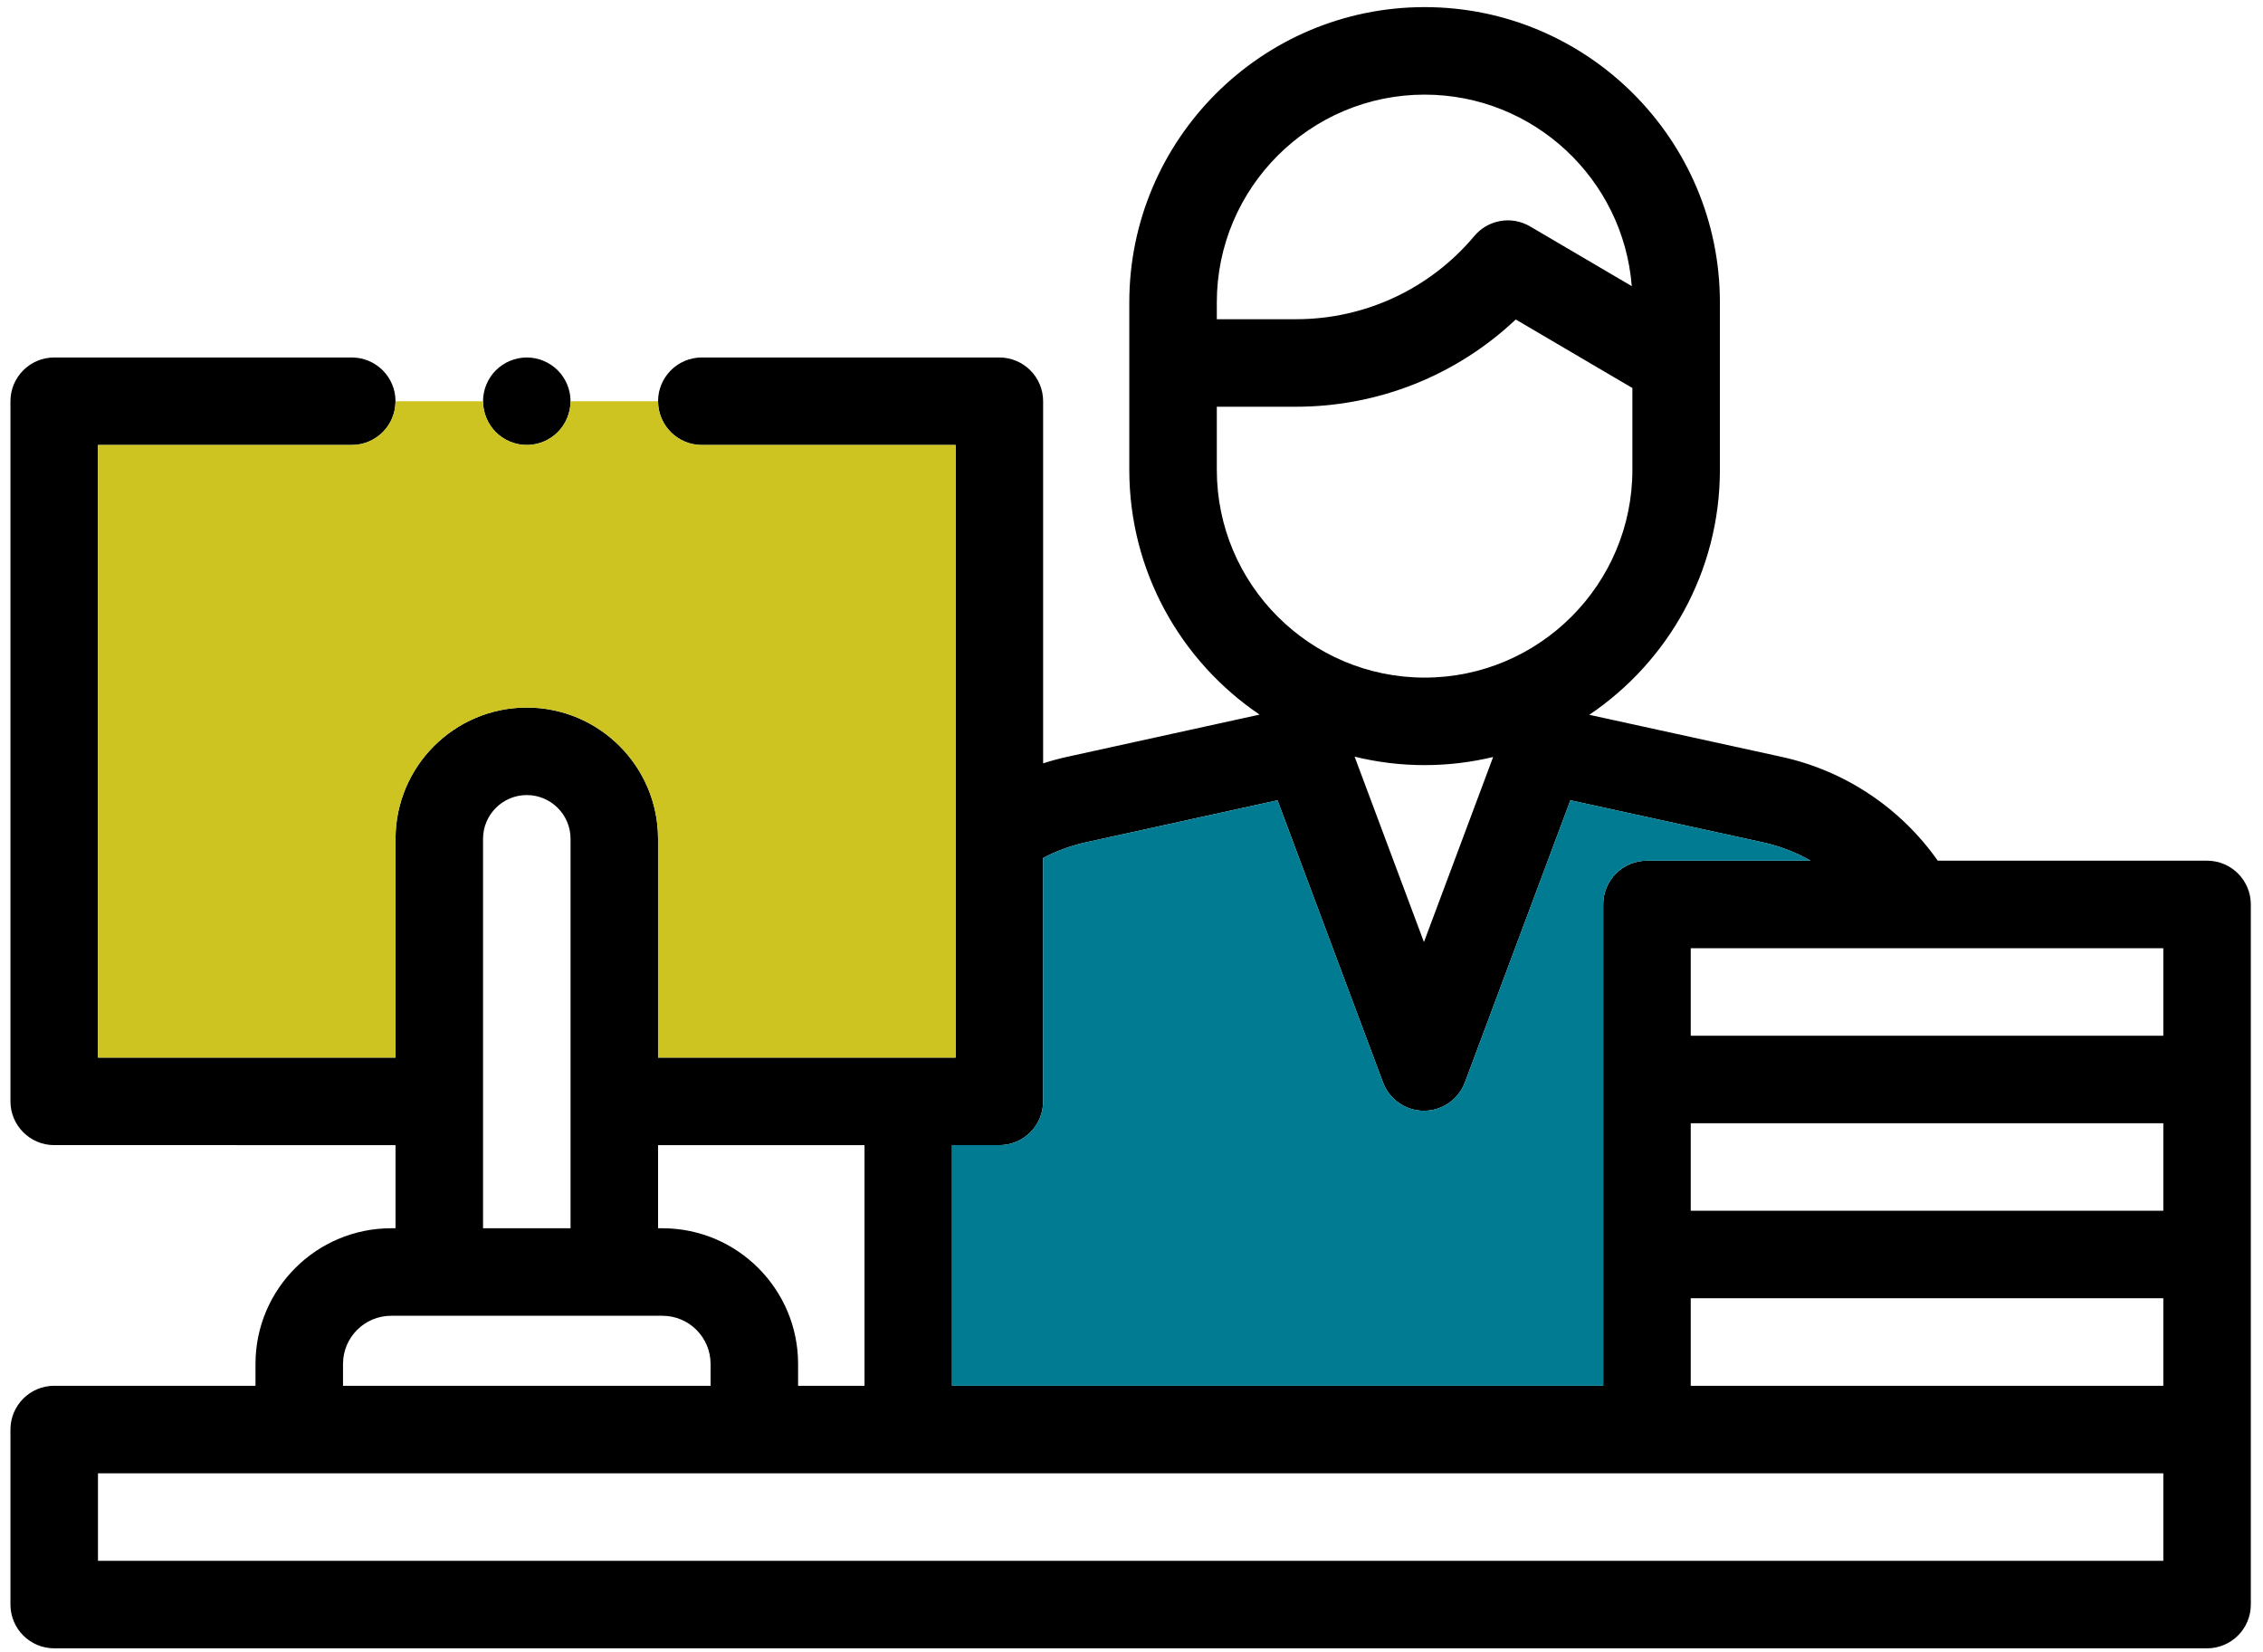 <?xml version="1.0" encoding="UTF-8"?>
<!DOCTYPE svg PUBLIC "-//W3C//DTD SVG 1.1//EN" "http://www.w3.org/Graphics/SVG/1.1/DTD/svg11.dtd">
<!-- Creator: CorelDRAW 2020 (64-Bit) -->
<svg xmlns="http://www.w3.org/2000/svg" xml:space="preserve" width="100%" height="100%" version="1.1" style="shape-rendering:geometricPrecision; text-rendering:geometricPrecision; image-rendering:optimizeQuality; fill-rule:evenodd; clip-rule:evenodd"
viewBox="0 0 10000 7300"
 xmlns:xlink="http://www.w3.org/1999/xlink"
 xmlns:xodm="http://www.corel.com/coreldraw/odm/2003">
 <defs>
  <style type="text/css">
   <![CDATA[
    .fil2 {fill:#017B92}
    .fil1 {fill:#CDC421}
    .fil0 {fill:black;fill-rule:nonzero}
   ]]>
  </style>
 </defs>
 <g id="Layer_x0020_1">
  <g id="_2349851269392">
   <g>
    <g id="XMLID_2603_">
     <g id="XMLID_636_">
      <path id="XMLID_1706_" class="fil0" d="M9752.84 3803.31l-1190.07 0c-163.58,-232.69 -409.38,-397.51 -689.73,-458.8l-850.08 -185.88c347.87,-234.62 577.11,-632.32 577.11,-1082.58l0 -472.12 0 -218.44 0 -49.15c0,-719.53 -585.37,-1304.91 -1304.9,-1304.91 -719.53,0 -1304.91,585.38 -1304.91,1304.91l0 49.15 0 218.44 0 472.12c0,449.68 228.65,846.97 575.79,1081.71l-849.54 186.38c-36.3,7.97 -71.97,17.73 -107.03,29.04l0 -1600.14c0,-106.77 -86.59,-193.36 -193.36,-193.36l-1314.85 -0.01c-106.77,0 -193.35,86.59 -193.35,193.36 0,106.77 86.58,193.36 193.35,193.36l1121.49 0.01 0 2707.03 -1314.84 0 0 -966.8c0,-319.85 -260.23,-580.08 -580.08,-580.08 -319.85,0 -580.08,260.23 -580.08,580.08l0 966.8 -1314.85 0 0 -2707.03 1121.49 0c106.77,0 193.36,-86.59 193.36,-193.36 0,-106.77 -86.59,-193.36 -193.36,-193.36l-1314.84 -0.01c-106.77,0 -193.36,86.59 -193.36,193.36l0 3093.75c0,106.77 86.59,193.35 193.36,193.35l1508.2 0.02 0 367.38 -19.34 0c-330.53,0 -599.41,268.88 -599.41,599.41l0 96.68 -889.45 0c-106.77,0 -193.36,86.59 -193.36,193.36l0 773.43c0,106.77 86.59,193.36 193.36,193.36l9513.28 0.01c106.77,0 193.36,-86.59 193.36,-193.36l0 -773.44 0 -773.43 0 -773.44 0 -773.43c0,-106.79 -86.59,-193.37 -193.36,-193.37zm-1176.03 2320.31l-1105.61 0 0 -386.72 2088.29 0.01 0 386.72 -982.68 -0.01zm982.68 -773.44l-2088.29 0 0 -386.72 2088.29 0 0 386.72zm0 -773.43l-2088.29 0 0 -386.72 983.7 0c0.58,0 1.16,0.12 1.72,0.12 0.6,0 1.22,-0.12 1.82,-0.12l1101.05 0 0 386.72zm-4182.52 -3240.4c0,-506.29 411.91,-918.18 918.18,-918.18 482.11,0 878.61,373.45 915.4,846.27l-449.48 -264.07c-81.43,-47.85 -185.49,-29.85 -246.14,42.52 -195.8,233.67 -482.96,367.71 -787.83,367.71l-350.12 0 0 -25.08 0 -49.17 -0.01 0zm0 460.95l350.13 0c364,0 709.63,-138.81 970.76,-385.56l515.5 302.86 0 361.47c0,506.29 -411.91,918.18 -918.19,918.18 -506.27,0 -918.18,-411.91 -918.18,-918.18l-0.01 -278.77 -0.01 0zm1221.09 1547.81l-305.79 817.79 -306.37 -819.26c99.2,24.21 202.7,37.33 309.24,37.33 104.31,0 205.65,-12.64 302.92,-35.86zm-2181.94 1715.04c106.77,0 193.36,-86.59 193.36,-193.36l0 -1075.52c59.65,-31.44 123.25,-54.76 189.88,-69.37l845.75 -185.55 466.06 1246.33c28.25,75.55 100.43,125.63 181.1,125.63 80.68,0 152.85,-50.08 181.1,-125.65l466.08 -1246.41 850.99 186.07c74.7,16.32 145.58,43.97 210.8,80.98l-723.4 -0.01c-106.77,0 -193.36,86.59 -193.36,193.36l0 773.43 0 773.44 0 580.08 -2877.6 0 0 -1063.47 209.24 0 0 0.02zm-595.95 0l0 1063.48 -293.5 -0.01 0 -96.68c0,-330.53 -268.89,-599.41 -599.42,-599.41l-19.33 0 0 -367.39 912.25 0.01zm-1685.69 -1353.52c0,-106.62 86.74,-193.36 193.36,-193.36 106.62,0 193.36,86.74 193.36,193.36l0 1720.9 -386.72 0 0 -1720.9zm-618.75 2320.31c0,-117.27 95.42,-212.69 212.69,-212.69l212.7 0 773.44 0 212.69 0c117.28,0 212.7,95.42 212.7,212.69l0 96.68 -1624.22 0 0 -96.68zm8043.76 870.12l-9126.58 0 0 -386.72 9126.58 0 0 386.72z"/>
      <path id="XMLID_1768_" class="fil0" d="M2191.13 1636.33c-35.96,35.97 -56.65,85.86 -56.65,136.71 0,50.85 20.67,100.74 56.65,136.68 35.97,35.96 85.86,56.68 136.71,56.68 50.85,0 100.74,-20.69 136.68,-56.68 35.99,-35.94 56.68,-85.83 56.68,-136.68 0,-50.85 -20.69,-100.74 -56.68,-136.71 -35.95,-35.96 -85.83,-56.65 -136.68,-56.65 -50.85,0 -100.74,20.67 -136.71,56.65z"/>
     </g>
    </g>
   </g>
   <path class="fil1" d="M2907.92 1773.04l-386.72 0c0,50.85 -20.69,100.74 -56.68,136.68 -35.94,35.99 -85.83,56.68 -136.68,56.68 -50.85,0 -100.74,-20.72 -136.71,-56.68 -35.98,-35.94 -56.65,-85.83 -56.65,-136.68l-386.72 0c0,106.77 -86.59,193.36 -193.36,193.36l-1121.49 0 0 2707.03 1314.85 0 0 -966.8c0,-319.85 260.23,-580.08 580.08,-580.08 319.85,0 580.08,260.23 580.08,580.08l0 966.8 1314.84 0 0 -2707.03 -1121.49 -0.01c-106.77,0 -193.34,-86.58 -193.35,-193.35z"/>
   <path class="fil2" d="M4416.12 5060.15c106.77,0 193.36,-86.59 193.36,-193.36l0 -1075.52c59.65,-31.44 123.25,-54.76 189.88,-69.37l845.75 -185.55 466.06 1246.33c28.25,75.55 100.43,125.63 181.1,125.63 80.68,0 152.85,-50.08 181.1,-125.65l466.08 -1246.41 850.99 186.07c74.7,16.32 145.58,43.97 210.8,80.98l-723.4 -0.01c-106.77,0 -193.36,86.59 -193.36,193.36l0 773.43 0 773.44 0 580.08 -2877.6 0 0 -1063.47 209.24 0 0 0.02z"/>
  </g>
 </g>
</svg>

